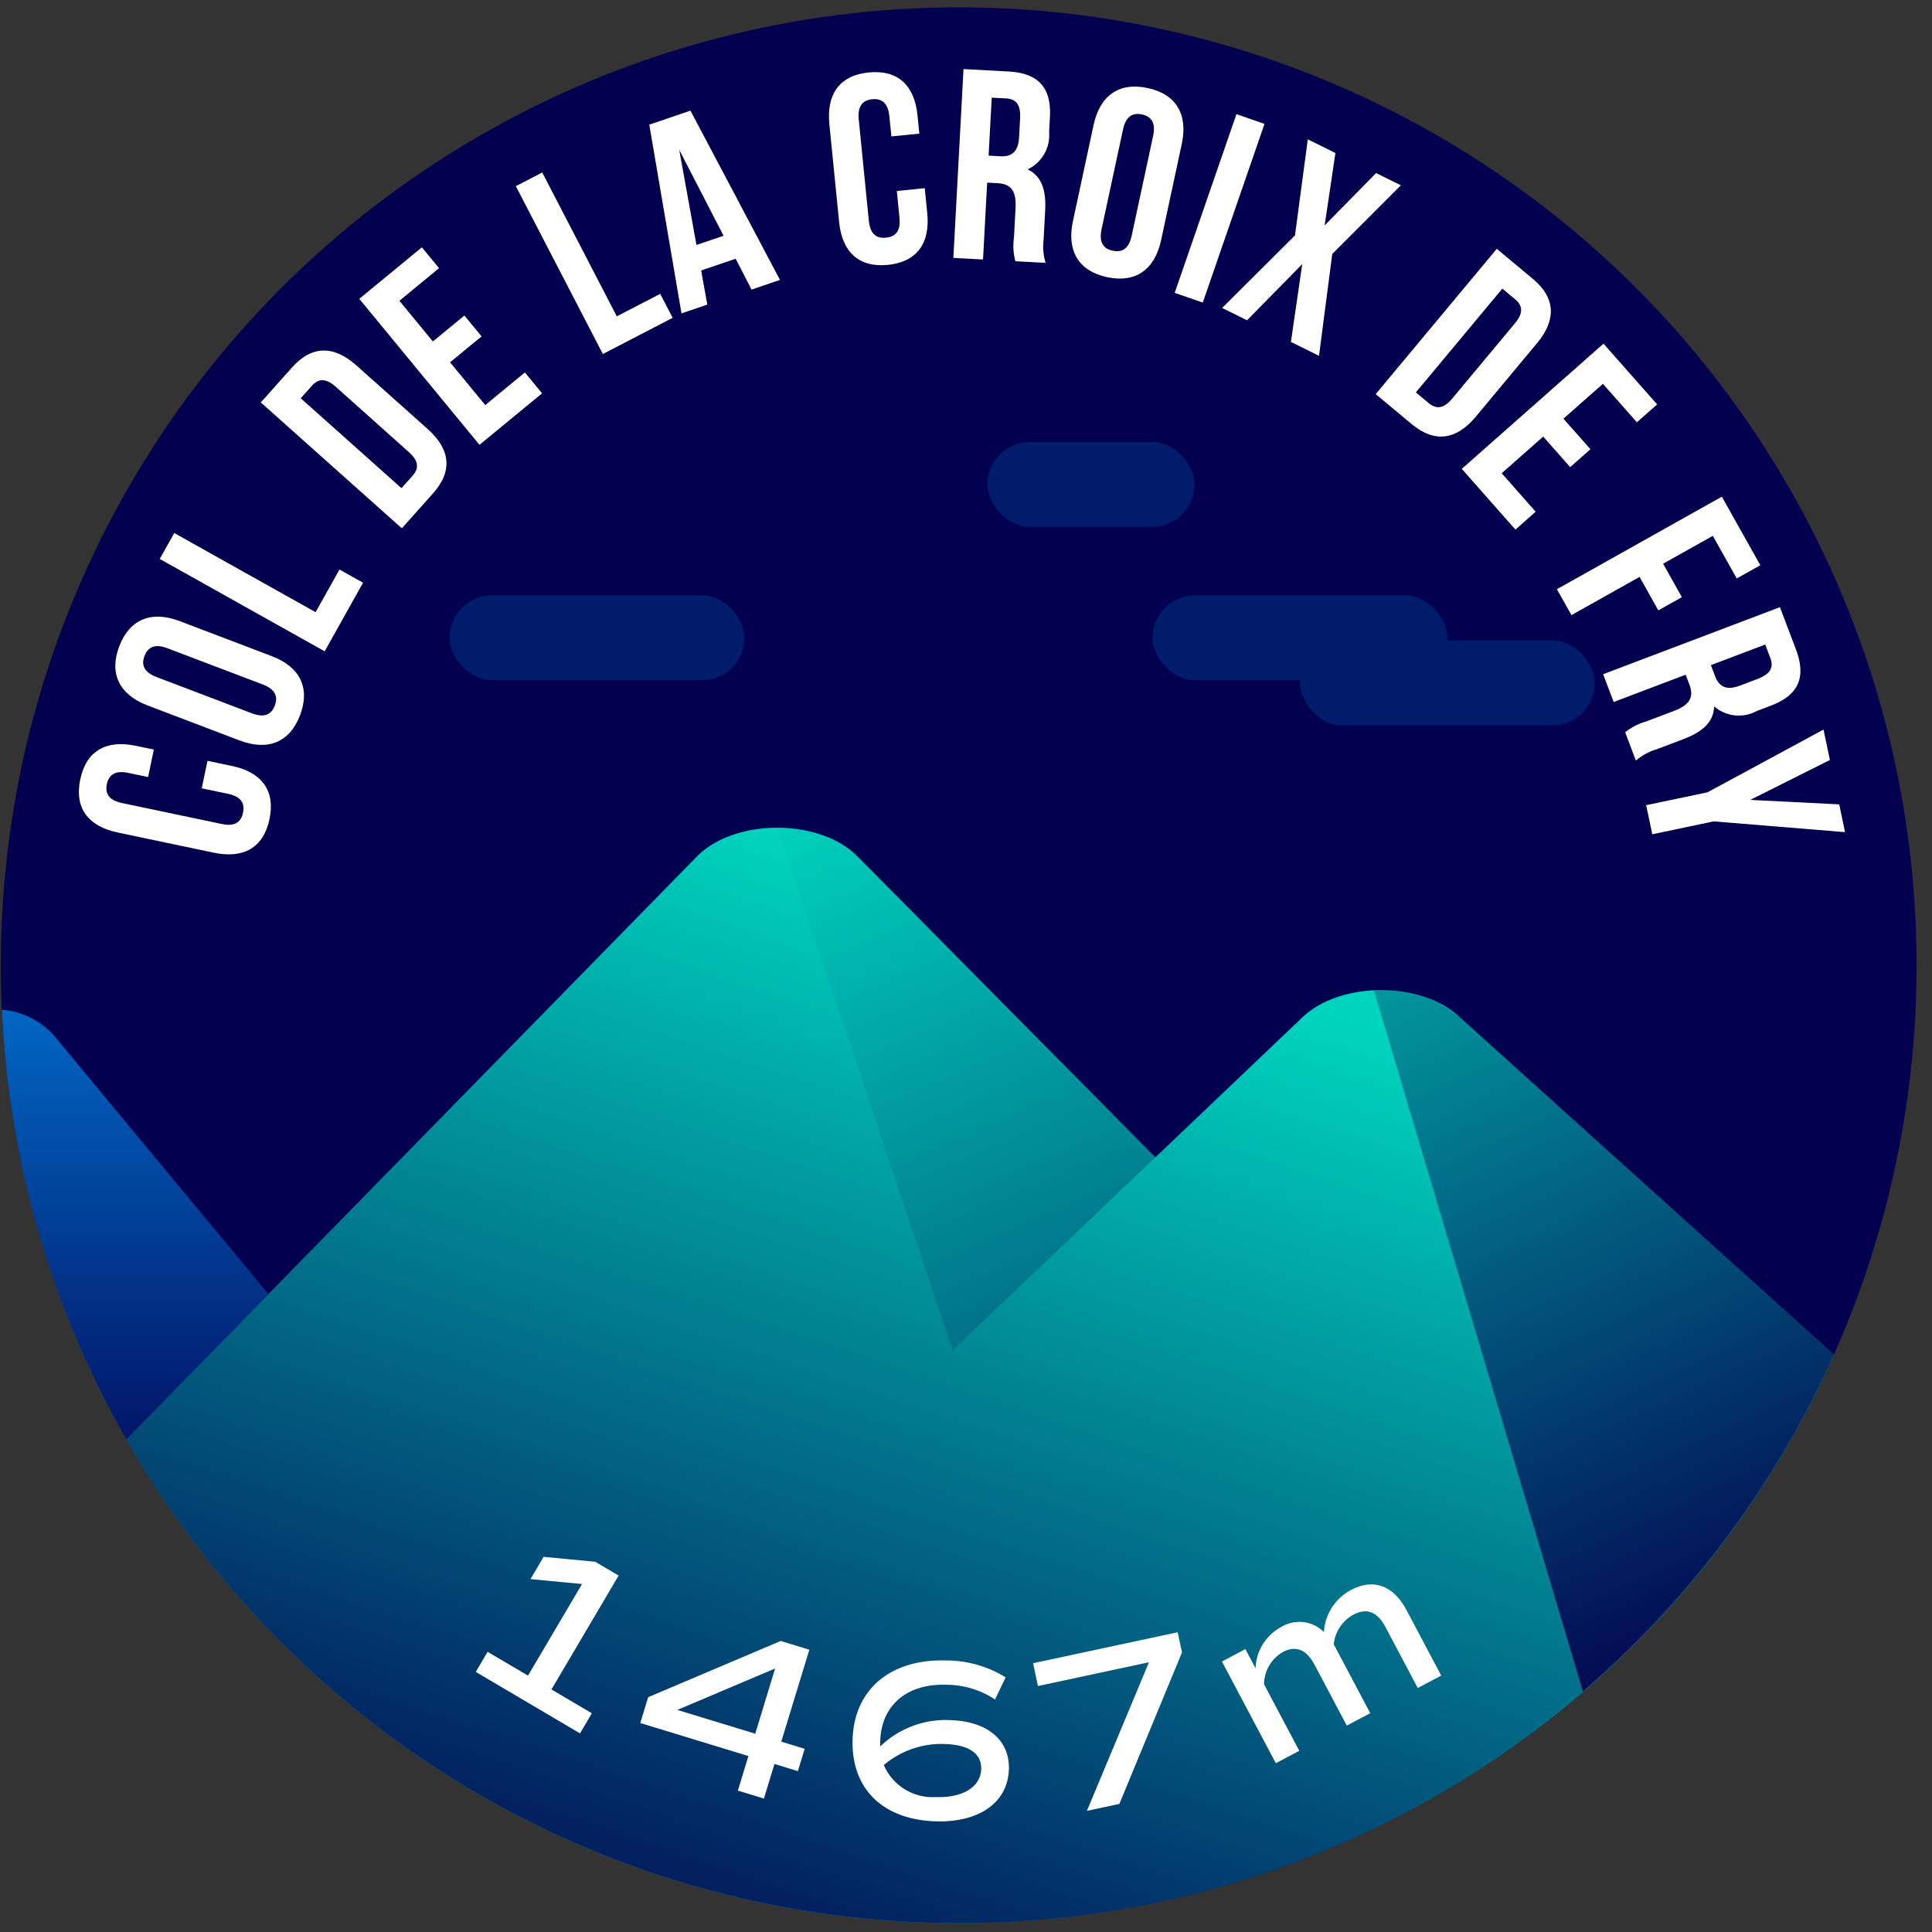 <svg xmlns="http://www.w3.org/2000/svg" xmlns:xlink="http://www.w3.org/1999/xlink" viewBox="0 0 120 120"><rect x="0" y="0" width="120" height="120" fill="#333333" stroke="none"/><defs><style>.cls-1{fill:#03004f;}.cls-2{fill:#00d4be;}.cls-3{fill:#0074d3;}.cls-4{opacity:0.8;fill:url(#Dégradé_sans_nom_220);}.cls-5{fill:url(#Dégradé_sans_nom_220-2);}.cls-6{fill:url(#Dégradé_sans_nom_220-3);}.cls-7{fill:url(#Dégradé_sans_nom_220-4);}.cls-8{fill:#001c6a;}.cls-9{fill:#fff;}</style><linearGradient id="Dégradé_sans_nom_220" x1="8.394" y1="88.924" x2="8.394" y2="58.081" gradientUnits="userSpaceOnUse"><stop offset="0" stop-color="#03004f"/><stop offset="1" stop-color="#03004f" stop-opacity="0"/></linearGradient><linearGradient id="Dégradé_sans_nom_220-2" x1="110.043" y1="102.962" x2="81.28" y2="41.911" xlink:href="#Dégradé_sans_nom_220"/><linearGradient id="Dégradé_sans_nom_220-3" x1="42.694" y1="128.133" x2="66.434" y2="57.513" xlink:href="#Dégradé_sans_nom_220"/><linearGradient id="Dégradé_sans_nom_220-4" x1="82.61" y1="117.851" x2="52.642" y2="48.017" xlink:href="#Dégradé_sans_nom_220"/></defs><title>croixdefry</title><g id="pastille"><circle class="cls-1" cx="59.546" cy="59.954" r="59.497"/></g><g id="blocs_variants" data-name="blocs variants"><path class="cls-2" d="M59.546,119.451A59.496,59.496,0,0,0,113.9,84.146L90.613,63.129c-2.409-2.203-7.38-2.171-9.723.062L71.761,71.885l-18.5-18.691c-2.355-2.378-7.618-2.378-9.972,0L7.852,89.396A59.461,59.461,0,0,0,59.546,119.451Z"/><path class="cls-3" d="M.118,62.717A59.139,59.139,0,0,0,7.852,89.396l8.818-9.008L3.294,64.254A4.876,4.876,0,0,0,.118,62.717Z"/></g><g id="invariants"><path class="cls-4" d="M.119,62.731a59.138,59.138,0,0,0,7.733,26.665l8.818-9.008L3.294,64.254A4.825,4.825,0,0,0,.119,62.731Z"/><path class="cls-5" d="M113.9,84.146,90.613,63.128a7.419,7.419,0,0,0-5.277-1.615L98.312,105.067A59.65,59.65,0,0,0,113.9,84.146Z"/><path class="cls-6" d="M59.546,119.451A59.246,59.246,0,0,0,98.312,105.067L85.34,61.528a6.988,6.988,0,0,0-4.451,1.663L71.761,71.885,59.16,83.89,48.275,51.41a7.093,7.093,0,0,0-4.986,1.784L7.852,89.396A59.461,59.461,0,0,0,59.546,119.451Z"/><path class="cls-7" d="M53.261,53.194a7.097,7.097,0,0,0-4.986-1.784L59.16,83.89,71.762,71.885l-2.605-2.632Z"/><rect class="cls-8" x="80.741" y="39.779" width="18.314" height="5.276" rx="2.638" ry="2.638"/><rect class="cls-8" x="27.918" y="36.975" width="18.314" height="5.276" rx="2.638" ry="2.638"/><rect class="cls-8" x="71.584" y="36.975" width="18.314" height="5.276" rx="2.638" ry="2.638"/><rect class="cls-8" x="61.326" y="27.446" width="12.87" height="5.276" rx="2.638" ry="2.638"/></g><g id="typo"><path class="cls-9" d="M12.889,47.257l1.526.32c1.839.387,2.696,1.526,2.324,3.3s-1.616,2.472-3.455,2.086L7.308,51.708c-1.839-.386-2.696-1.526-2.323-3.3.371-1.772,1.615-2.472,3.455-2.085l1.115.234-.357,1.707-1.232-.259c-.82-.172-1.208.124-1.329.698-.12.575.116,1.002.937,1.174l6.206,1.304c.821.172,1.192-.127,1.313-.701.12-.575-.1-.998-.92-1.171l-1.643-.345Z"/><path class="cls-9" d="M9.171,43.818c-1.757-.668-2.409-1.976-1.765-3.67s2-2.237,3.758-1.569l5.709,2.172c1.758.668,2.409,1.976,1.765,3.669-.644,1.694-2,2.238-3.757,1.57Zm6.476.488c.785.298,1.214.066,1.423-.482.208-.55.042-1.008-.742-1.307l-5.93-2.255c-.784-.298-1.214-.066-1.423.482-.208.549-.041,1.008.742,1.306Z"/><path class="cls-9" d="M9.923,34.717l.901-1.609,8.779,4.916,1.484-2.648,1.463.819L20.166,40.454Z"/><path class="cls-9" d="M16.199,24.996l1.944-2.177c1.229-1.376,2.595-1.371,3.996-.12l4.43,3.954c1.401,1.251,1.562,2.608.333,3.984L24.959,32.814Zm2.48-.259,6.256,5.584.693-.775c.391-.438.4-.901-.227-1.46L20.849,24.019c-.626-.558-1.085-.496-1.476-.059Z"/><path class="cls-9" d="M26.888,21.209l1.956-1.61L29.91,20.894,27.954,22.505l2.187,2.655,2.461-2.026,1.067,1.296-3.887,3.199L22.316,18.561l3.887-3.199,1.066,1.295-2.462,2.026Z"/><path class="cls-9" d="M32.041,11.563l1.638-.85,4.633,8.936,2.695-1.397.772,1.489-4.334,2.247Z"/><path class="cls-9" d="M48.445,17.386l-1.764.6-.988-1.915-2.144.729.384,2.119-1.604.546L40.328,7.742l2.557-.87Zm-5.187-2.171,1.684-.572-2.754-5.337Z"/><path class="cls-9" d="M57.438,11.688l.155,1.553c.187,1.869-.642,3.031-2.444,3.211s-2.845-.796-3.031-2.666l-.605-6.076c-.186-1.869.643-3.031,2.445-3.21,1.803-.18,2.844.795,3.03,2.665l.113,1.135-1.736.173-.124-1.252c-.084-.835-.482-1.115-1.066-1.057-.584.058-.92.412-.838,1.246l.629,6.311c.084.834.48,1.099,1.064,1.04.585-.059.922-.396.839-1.229l-.166-1.67Z"/><path class="cls-9" d="M63.068,16.226a3.613,3.613,0,0,1-.09-1.45l.099-1.843c.058-1.089-.288-1.511-1.126-1.556l-.637-.034-.257,4.774L59.215,16.019l.63-11.729,2.781.15c1.91.103,2.683,1.034,2.586,2.844l-.05.922a2.339,2.339,0,0,1-1.334,2.313c.9.436,1.154,1.34,1.089,2.562l-.097,1.81a3.443,3.443,0,0,0,.124,1.435ZM61.598,6.066,61.404,9.667l.721.039c.687.037,1.121-.242,1.172-1.181l.062-1.156c.045-.838-.221-1.222-.873-1.257Z"/><path class="cls-9" d="M67.924,7.766c.395-1.837,1.588-2.679,3.359-2.299,1.771.381,2.514,1.639,2.119,3.476l-1.283,5.972c-.395,1.837-1.588,2.679-3.359,2.298s-2.514-1.639-2.119-3.476Zm.496,6.474c-.176.819.118,1.209.692,1.332.573.124,1.002-.11,1.179-.931l1.332-6.2c.176-.82-.118-1.21-.691-1.333-.574-.123-1.002.111-1.179.931Z"/><path class="cls-9" d="M76.797,7.092l1.744.603-3.835,11.098-1.743-.603Z"/><path class="cls-9" d="M87.008,11.509,82.75,15.77l-.824,6.33-1.745-.862.704-4.836L77.457,19.893l-1.549-.766,4.525-4.502.797-5.97,1.715.847-.669,4.499,3.196-3.251Z"/><path class="cls-9" d="M92.968,15.455l2.243,1.869c1.419,1.182,1.46,2.548.257,3.992L91.665,25.88c-1.203,1.444-2.555,1.65-3.974.469L85.448,24.48Zm.345,2.471-5.371,6.447.799.666c.451.376.916.369,1.453-.275l3.91-4.693c.537-.645.459-1.103.008-1.479Z"/><path class="cls-9" d="M97.107,26.005l1.678,1.898-1.258,1.111L95.851,27.117,93.273,29.394l2.11,2.389L94.127,32.894l-3.333-3.772,8.802-7.776,3.332,3.772L101.67,26.228l-2.109-2.389Z"/><path class="cls-9" d="M103.299,35.013l1.166,2.077-1.463.821-1.166-2.078-4.229,2.373-.904-1.61,10.244-5.746,2.389,4.258-1.463.821-1.486-2.648Z"/><path class="cls-9" d="M100.943,45.486a3.608,3.608,0,0,1,1.289-.669l1.726-.654c1.02-.387,1.265-.875.968-1.659l-.227-.596-4.471,1.695-.654-1.725,10.98-4.166.988,2.604c.678,1.788.139,2.872-1.556,3.516l-.862.327a2.344,2.344,0,0,1-2.656-.284c-.033.999-.758,1.597-1.902,2.031l-1.695.643a3.461,3.461,0,0,0-1.262.694Zm8.697-5.453-3.373,1.279.256.675c.244.644.676.928,1.555.595l1.082-.41c.784-.298,1.027-.695.796-1.308Z"/><path class="cls-9" d="M106.058,49.211l7.204-3.896.396,1.889-4.947,2.479,5.527.278.361,1.725-8.162-.669-3.81.801-.38-1.807Z"/></g><g id="altitude"><path class="cls-9" d="M36.761,106.415l-.736,1.248-6.474-3.818.736-1.248,2.508,1.479,3.356-5.69-3.201-.305.815-1.383,3.201.305,1.457.858L34.252,104.935Z"/><path class="cls-9" d="M49.558,110.008l-1.455-.444-.655,2.148-1.618-.494.655-2.147L39.769,107.02l.49-1.604,8.229-3.492,1.781.544-1.743,5.71,1.454.444Zm-2.649-2.324,1.236-4.052-6.076,2.574Z"/><path class="cls-9" d="M62.663,109.91c-.07,2.06-1.862,3.307-4.576,3.214-3.296-.113-5.234-2.058-5.13-5.112.107-3.097,2.377-4.995,5.843-4.876a6.949,6.949,0,0,1,3.662,1.05l-.659,1.371a5.485,5.485,0,0,0-2.998-.913c-2.457-.085-4.054,1.254-4.13,3.47a3.081,3.081,0,0,0,.002.356,5.854,5.854,0,0,1,4.38-1.628C61.344,106.92,62.726,108.091,62.663,109.91Zm-1.72-.017c.033-.98-.759-1.52-2.25-1.57a5.568,5.568,0,0,0-3.8,1.306,3.309,3.309,0,0,0,3.259,1.989C59.801,111.674,60.905,110.987,60.943,109.893Z"/><path class="cls-9" d="M73.147,101.382l.269,1.251-3.889,9.409-2.016.432,3.854-9.229-6.896,1.477-.303-1.418Z"/><path class="cls-9" d="M87.361,100.006l2.156,4.068-1.457.771-2.003-3.779c-.505-.955-1.16-1.219-2.001-.773a2.385,2.385,0,0,0-1.216,1.834l2.269,4.282-1.457.772-2.002-3.78c-.506-.954-1.173-1.212-1.965-.793a2.338,2.338,0,0,0-1.173,2.005l2.188,4.132-1.456.771-3.347-6.316,1.457-.772.632,1.193a3.021,3.021,0,0,1,1.586-2.562,2.155,2.155,0,0,1,2.658.312,3.17,3.17,0,0,1,1.699-2.621C85.325,98.013,86.563,98.5,87.361,100.006Z"/></g></svg>